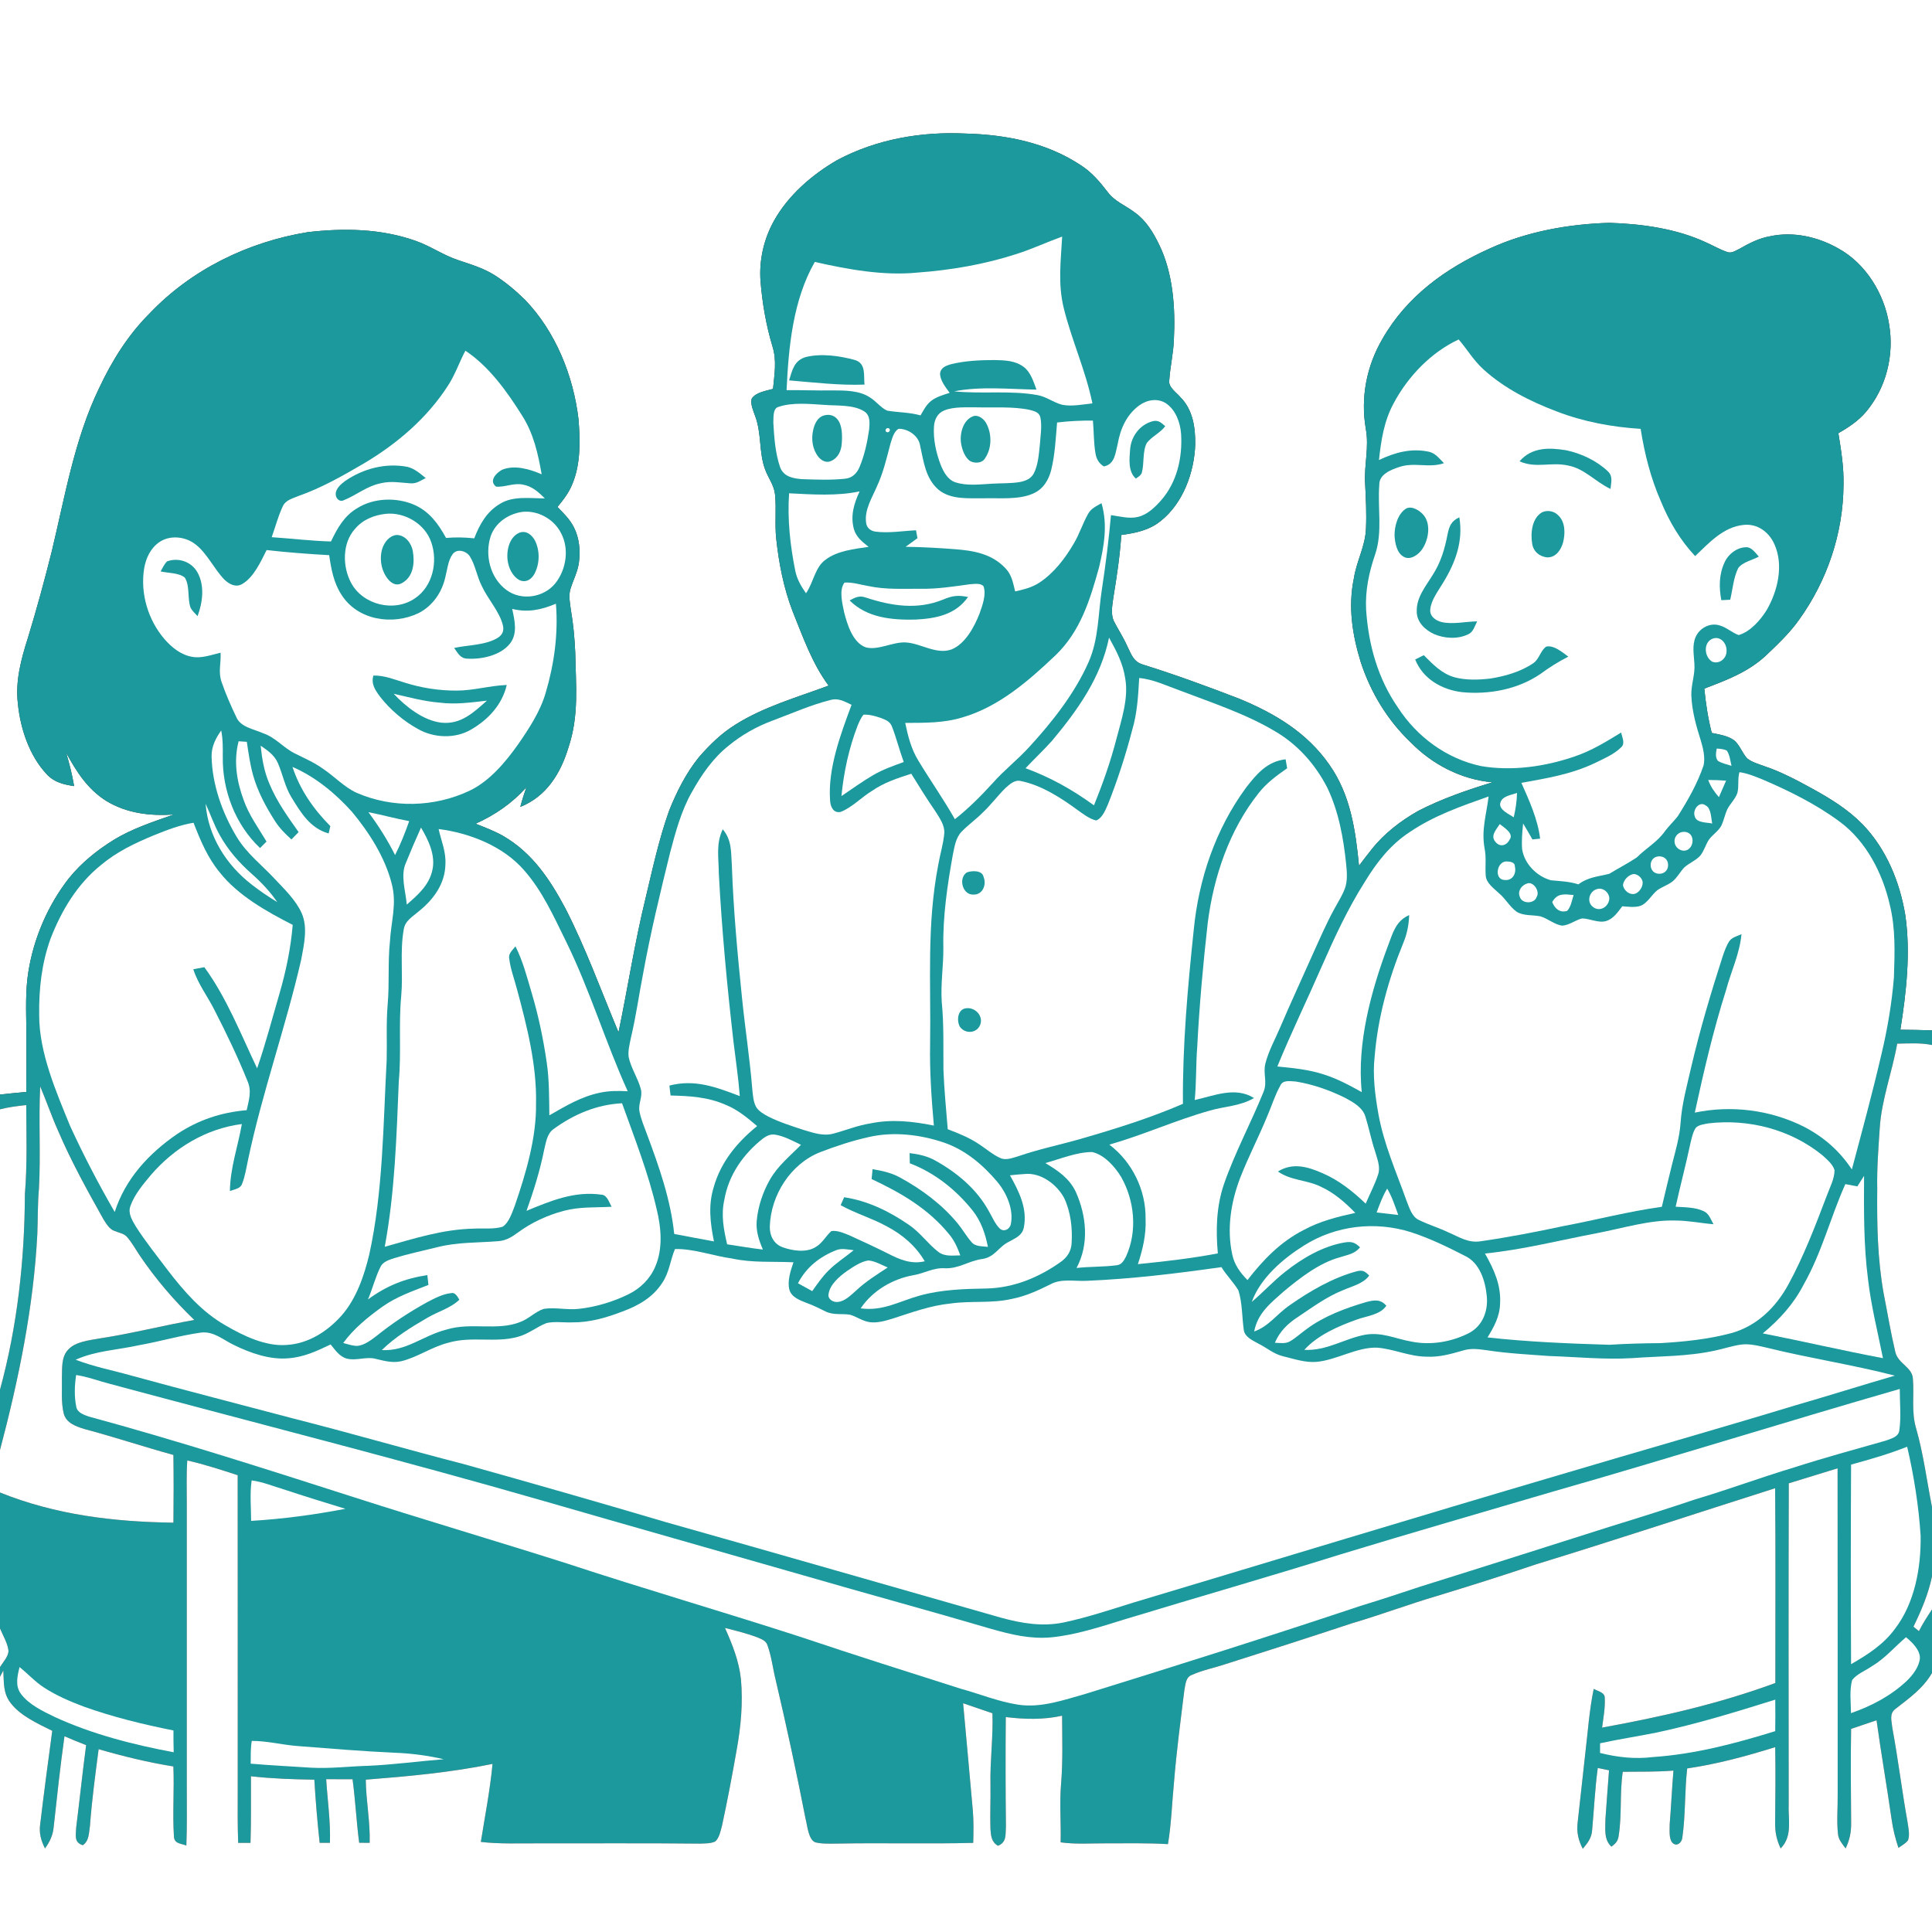 <svg width="384" height="384" xmlns="http://www.w3.org/2000/svg" xmlns:xlink="http://www.w3.org/1999/xlink" xml:space="preserve" overflow="hidden"><rect width="100%" height="100%" fill="#333333" stroke="none"/><g><path d="M0 0 384 0 384 204.795C381.904 204.735 379.811 204.671 377.711 204.671 378.893 197.242 379.777 189.416 378.698 181.909 377.595 175.256 374.914 168.716 370.177 163.819 367.32 160.905 363.855 158.76 360.307 156.806 357.199 155.1 354.008 153.39 350.647 152.276 349.53 151.856 348.206 151.504 347.269 150.746 346.286 149.711 345.746 147.945 344.576 147.079 343.372 146.231 341.647 145.973 340.223 145.673 339.48 142.766 339.041 139.845 338.745 136.864 343.155 135.18 347.344 133.631 350.888 130.388 353.246 128.156 355.695 125.842 357.574 123.184 363.184 115.391 366.353 105.994 366.412 96.375 366.495 92.895 365.948 89.528 365.393 86.108 367.451 84.911 369.379 83.655 370.927 81.806 374.914 77.047 376.515 70.556 375.473 64.459 374.527 58.403 370.83 52.354 365.374 49.38 361.316 47.066 356.438 45.964 351.821 46.958 349.579 47.351 347.64 48.364 345.69 49.477 344.944 49.822 344.115 50.434 343.268 50.081 341.85 49.597 340.522 48.818 339.154 48.21 333.263 45.446 326.325 44.486 319.875 44.291 311.827 44.524 303.48 46.005 296.126 49.38 287.34 53.321 279.611 58.883 274.759 67.38 271.609 72.776 270.405 79.016 271.459 85.192 272.16 88.965 271.099 92.381 271.331 96.139 271.481 99.086 271.631 102.064 271.5 105.011 271.388 108.555 269.644 111.405 269.089 114.971 267.919 120.607 268.781 126.143 270.45 131.572 272.423 137.625 275.745 143.115 280.357 147.518 284.693 151.954 290.423 154.928 296.636 155.49 291.559 157.039 286.631 158.734 281.895 161.167 278.434 163.121 275.126 165.649 272.651 168.784 271.781 169.856 270.945 170.97 270.112 172.076 269.426 165 268.425 157.973 264.236 152.014 259.763 145.583 253.372 141.788 246.263 138.859 239.951 136.425 233.61 134.1 227.152 132.086 225.251 131.524 224.846 130.005 224.04 128.408 223.298 126.731 222.293 125.205 221.452 123.581 220.714 122.16 221.07 120.424 221.265 118.905 221.951 114.731 222.589 110.561 222.866 106.335 225.728 105.926 228.375 105.424 230.685 103.56 235.144 100.042 237.371 93.885 237.562 88.346 237.604 84.979 237.094 81.401 234.589 78.926 233.831 78 232.2 76.976 232.399 75.641 232.568 72.915 233.224 70.241 233.318 67.5 233.64 61.282 233.171 54.285 230.385 48.619 229.204 46.174 227.783 43.826 225.533 42.221 223.669 40.811 221.595 40.076 220.185 38.201 218.644 36.206 217.084 34.328 214.954 32.932 208.151 28.38 200.066 26.76 191.993 26.55 183.15 26.115 174.289 27.634 166.425 31.804 161.404 34.706 156.645 38.82 153.806 43.939 151.796 47.565 150.855 51.739 151.159 55.879 151.515 60.274 152.265 64.635 153.54 68.861 154.429 71.745 153.911 74.377 153.649 77.295 152.321 77.677 150.154 77.974 149.396 79.275 149.119 80.344 149.741 81.668 150.09 82.68 151.395 86.111 150.814 89.91 152.059 93.266 152.7 95.047 153.829 96.353 154.042 98.239 154.346 101.179 153.96 104.152 154.286 107.104 154.804 111.971 155.768 116.884 157.522 121.462 159.615 126.619 161.351 131.737 164.693 136.275 158.494 138.577 151.792 140.479 146.239 143.985 143.452 145.691 141.03 148.05 138.9 150.518 136.361 153.656 134.494 157.38 132.997 161.115 130.976 166.774 129.697 172.725 128.303 178.564 126.139 187.372 124.789 196.309 122.936 205.174 119.509 197.021 116.419 188.404 112.354 180.51 109.29 174.772 105.814 169.538 100.058 166.181 98.325 165.184 96.397 164.46 94.534 163.721 98.46 161.929 101.711 159.697 104.618 156.491 104.171 157.774 103.755 159.06 103.417 160.376 108.615 158.299 111.416 153.735 112.98 148.579 115.11 142.237 114.458 136.271 114.337 129.746 114.21 126.889 113.955 124.031 113.467 121.215 113.28 119.899 112.973 118.354 113.385 117.06 113.936 115.241 114.817 113.689 115.072 111.746 115.365 109.425 115.155 107.003 114.101 104.884 113.306 103.253 112.042 102.049 110.801 100.763 111.979 99.319 113.092 97.909 113.779 96.15 115.429 92.213 115.324 87.51 114.982 83.325 113.97 74.704 110.415 65.854 104.317 59.557 102.487 57.761 100.478 56.078 98.314 54.694 96.037 53.273 93.641 52.571 91.129 51.724 88.118 50.741 85.631 48.934 82.635 47.876 75.724 45.428 68.351 45.304 61.136 46.148 49.282 48.086 38.01 53.576 29.704 62.329 25.436 66.6 22.275 71.674 19.718 77.111 14.794 87.274 12.9 98.752 10.275 109.646 8.839 115.365 7.294 121.065 5.572 126.701 4.192 131.036 3.004 135.36 3.566 139.961 4.065 144.859 5.846 150.217 9.27 153.862 10.748 155.486 12.637 155.925 14.73 156.244 14.355 154.005 13.796 151.819 13.159 149.644 15.244 153.431 17.404 156.851 21.154 159.21 25.26 161.678 29.835 162.202 34.541 161.895 30.529 163.305 26.212 164.708 22.579 166.954 19.264 168.994 16.14 171.536 13.688 174.57 9.51 179.929 6.716 186.428 5.64 193.133 5.025 196.905 5.197 200.936 5.242 204.75 5.269 208.841 5.265 212.932 5.224 217.024 3.48 217.178 1.74 217.372 0 217.549L0 0Z" fill="#FFFFFF"/><path d="M191.993 26.55C200.066 26.76 208.151 28.38 214.954 32.932 217.084 34.328 218.644 36.206 220.185 38.201 221.595 40.076 223.669 40.811 225.533 42.221 227.783 43.826 229.204 46.174 230.385 48.619 233.171 54.285 233.64 61.282 233.318 67.5 233.224 70.241 232.568 72.915 232.399 75.641 232.2 76.976 233.831 78 234.589 78.926 237.094 81.401 237.604 84.979 237.562 88.346 237.371 93.885 235.144 100.042 230.685 103.56 228.375 105.424 225.728 105.926 222.866 106.335 222.589 110.561 221.951 114.731 221.265 118.905 221.07 120.424 220.714 122.16 221.452 123.581 222.293 125.205 223.298 126.731 224.04 128.408 224.846 130.005 225.251 131.524 227.152 132.086 233.61 134.1 239.951 136.425 246.263 138.859 253.372 141.788 259.763 145.583 264.236 152.014 268.425 157.973 269.426 165 270.112 172.076 270.945 170.97 271.781 169.856 272.651 168.784 275.126 165.649 278.434 163.121 281.895 161.167 286.631 158.734 291.559 157.039 296.636 155.49 290.423 154.928 284.693 151.954 280.357 147.518 275.745 143.115 272.423 137.625 270.45 131.572 268.781 126.143 267.919 120.607 269.089 114.971 269.644 111.405 271.388 108.555 271.5 105.011 271.631 102.064 271.481 99.086 271.331 96.139 271.099 92.381 272.16 88.965 271.459 85.192 270.405 79.016 271.609 72.776 274.759 67.38 279.611 58.883 287.34 53.321 296.126 49.38 303.48 46.005 311.827 44.524 319.875 44.291 326.325 44.486 333.263 45.446 339.154 48.21 340.522 48.818 341.85 49.597 343.268 50.081 344.115 50.434 344.944 49.822 345.69 49.477 347.64 48.364 349.579 47.351 351.821 46.958 356.438 45.964 361.316 47.066 365.374 49.38 370.83 52.354 374.527 58.403 375.473 64.459 376.515 70.556 374.914 77.047 370.927 81.806 369.379 83.655 367.451 84.911 365.393 86.108 365.948 89.528 366.495 92.895 366.412 96.375 366.353 105.994 363.184 115.391 357.574 123.184 355.695 125.842 353.246 128.156 350.888 130.388 347.344 133.631 343.155 135.18 338.745 136.864 339.041 139.845 339.48 142.766 340.223 145.673 341.647 145.973 343.372 146.231 344.576 147.079 345.746 147.945 346.286 149.711 347.269 150.746 348.206 151.504 349.53 151.856 350.647 152.276 354.008 153.39 357.199 155.1 360.307 156.806 363.855 158.76 367.32 160.905 370.177 163.819 374.914 168.716 377.595 175.256 378.698 181.909 379.777 189.416 378.893 197.242 377.711 204.671 379.811 204.671 381.904 204.735 384 204.795L384 207.705C381.742 207.229 379.395 207.397 377.085 207.435 376.065 213.154 373.965 218.561 373.609 224.28 373.35 228.27 373.031 232.245 373.114 236.25 373.05 243.3 373.151 250.133 374.396 257.104 375.161 260.978 375.802 264.904 376.714 268.744 377.287 271.106 380.13 271.736 380.205 274.095 380.479 277.474 379.856 280.601 380.857 283.957 382.324 289.084 382.961 294.307 384 299.524L384 313.35C383.254 316.86 381.885 320.104 380.314 323.314 380.677 323.606 381.041 323.902 381.401 324.202 382.155 322.688 383.077 321.293 384 319.879L384 332.524C382.196 335.621 379.489 337.508 376.74 339.656 375.431 340.612 376.005 342.112 376.121 343.47 377.261 349.605 378.004 355.804 379.103 361.943 379.271 363.124 379.643 364.616 379.241 365.764 378.772 366.401 377.966 366.821 377.332 367.275 376.706 365.415 376.237 363.533 375.967 361.586 375.03 355.024 373.883 348.491 372.979 341.921 371.287 342.473 369.611 343.073 367.92 343.631 367.819 349.838 367.875 356.044 367.927 362.254 367.957 364.177 367.646 365.655 366.832 367.391 366.161 366.45 365.441 365.726 365.314 364.526 365.033 361.92 365.287 359.246 365.254 356.625 365.239 335.029 365.272 313.432 365.235 291.836 362.003 292.834 358.77 293.835 355.534 294.821 355.466 316.046 355.5 337.275 355.515 358.5 355.372 361.646 356.351 364.931 353.914 367.391 353.111 365.659 352.789 364.174 352.823 362.254 352.867 357.255 352.927 352.256 352.838 347.258 347.092 349.046 341.31 350.625 335.344 351.491 334.815 356.066 335.033 360.701 334.376 365.242 334.29 366.232 333.247 367.136 332.404 366.259 331.658 365.449 331.883 363.668 331.86 362.625 332.149 359.059 332.314 355.485 332.61 351.919 329.28 352.189 325.886 352.121 322.541 352.155 321.896 356.393 322.399 360.679 321.72 364.89 321.592 365.925 321.094 366.465 320.265 367.035 318.731 365.591 319.088 363.397 319.095 361.496 319.35 358.286 319.537 355.069 319.807 351.859 319.061 351.705 318.315 351.551 317.569 351.401 317.01 355.508 316.826 359.64 316.448 363.761 316.354 365.284 315.544 366.345 314.584 367.459 313.717 365.749 313.346 364.215 313.564 362.284 314.074 357.776 314.573 353.272 315.06 348.761 315.596 344.31 315.87 340.02 316.763 335.674 317.527 336.131 319.016 336.367 318.956 337.492 319.065 339.443 318.675 341.445 318.427 343.376 330.139 341.254 341.674 338.633 352.864 334.511 352.856 321.607 352.935 308.696 352.823 295.793 336.982 300.829 321.191 306.049 305.295 310.927 298.796 313.121 292.264 315.184 285.701 317.179 279.971 318.874 274.376 320.97 268.643 322.661 260.351 325.406 252.037 328.088 243.709 330.716 241.451 331.485 239.029 331.931 236.861 332.918 235.628 333.379 235.624 334.883 235.395 335.97 234.641 342.101 233.82 348.221 233.329 354.386 232.931 358.444 232.819 362.505 232.14 366.536 228.026 366.293 223.871 366.379 219.75 366.379 216.716 366.367 213.829 366.596 210.81 366.18 210.9 362.287 210.574 358.432 210.896 354.54 211.275 350.085 211.117 345.495 211.099 341.01 207.39 341.839 203.655 341.734 199.905 341.28 199.845 348.521 199.853 355.766 199.935 363.008 199.811 364.616 200.152 366.135 198.356 366.862 197.003 366.09 196.954 364.796 196.853 363.394 196.774 360.514 196.905 357.63 196.864 354.75 196.755 349.991 197.426 345.285 197.254 340.522 195.304 339.881 193.372 339.184 191.426 338.531 192.06 345.611 192.735 352.688 193.35 359.771 193.537 361.95 193.496 364.103 193.436 366.285 184.462 366.521 175.478 366.255 166.5 366.427 165.053 366.427 163.496 366.521 162.079 366.188 160.654 365.677 160.462 362.771 160.11 361.485 158.318 352.305 156.349 343.162 154.208 334.057 153.626 331.729 153.36 329.261 152.542 327.008 152.224 326.04 151.298 325.781 150.454 325.406 148.391 324.634 146.224 324.105 144.094 323.565 145.579 326.895 146.876 330.112 147.27 333.78 147.686 338.49 147.263 343.14 146.423 347.775 145.541 352.823 144.589 357.859 143.505 362.869 143.228 363.874 142.976 365.28 142.17 366 141.281 366.439 140.104 366.386 139.132 366.435 128.381 366.319 117.626 366.397 106.875 366.379 103.087 366.364 99.349 366.529 95.573 366.098 96.394 360.93 97.403 355.807 97.897 350.591 89.573 352.298 81.157 353.059 72.701 353.723 72.739 357.938 73.605 362.051 73.474 366.274 72.78 366.274 72.082 366.274 71.389 366.266 70.841 362.066 70.639 357.836 70.073 353.64 68.325 353.644 66.578 353.64 64.83 353.629 65.104 357.87 65.711 362.01 65.58 366.27 64.897 366.274 64.215 366.274 63.532 366.27 63.079 362.096 62.726 357.915 62.479 353.723 58.264 353.662 54.075 353.516 49.879 353.048 49.852 357.465 49.946 361.871 49.789 366.289 48.971 366.281 48.154 366.281 47.34 366.285 47.216 362.94 47.235 359.595 47.25 356.25 47.246 335.239 47.261 314.224 47.242 293.209 43.943 292.136 40.612 291.045 37.222 290.276 37.024 293.126 37.133 296.014 37.125 298.875 37.129 317.625 37.121 336.375 37.125 355.125 37.11 359.029 37.196 362.91 37.042 366.814 35.895 366.364 34.59 366.487 34.564 364.901 34.279 360.319 34.654 355.691 34.459 351.094 29.43 350.287 24.495 349.084 19.605 347.662 18.941 352.74 18.255 357.802 17.88 362.91 17.666 364.249 17.73 365.921 16.455 366.75 14.64 366.176 15.105 364.74 15.143 363.229 15.829 357.776 16.395 352.309 17.119 346.86 15.671 346.298 14.235 345.716 12.814 345.09 11.974 351.079 11.329 357.086 10.672 363.094 10.515 364.781 9.922 366.034 8.94 367.388 8.182 365.872 7.751 364.425 7.973 362.707 8.715 356.471 9.544 350.235 10.384 344.014 7.556 342.607 3.99 341.01 2.066 338.419 0.581 336.465 0.799 334.339 0.66 332.021 0.435 332.438 0.21 332.854 0 333.277L0 331.342C0.578 330.409 1.635 329.284 1.695 328.144 1.534 326.599 0.585 325.08 0 323.659L0 296.647C11.092 301.106 22.594 302.475 34.47 302.644 34.523 298.155 34.526 293.666 34.466 289.181 28.526 287.546 22.684 285.596 16.729 284.018 15.068 283.485 13.219 282.87 12.679 281.006 12.101 278.693 12.367 276.124 12.304 273.75 12.375 271.875 12.158 269.67 13.586 268.215 15.034 266.659 17.738 266.408 19.718 266.036 26.078 265.076 32.288 263.479 38.614 262.346 34.597 258.484 30.986 254.265 27.855 249.656 26.992 248.389 26.242 246.979 25.226 245.831 24.619 245.134 23.595 245.025 22.759 244.658 21.727 244.312 21.098 243.173 20.543 242.306 17.321 236.554 14.13 230.801 11.539 224.73 10.241 221.839 9.229 218.842 7.987 215.929 7.661 222.682 8.104 229.466 7.744 236.216 7.47 239.228 7.537 242.239 7.418 245.254 6.686 259.732 3.705 274.215 0 288.202L0 276.21C3.446 263.621 4.901 250.406 4.946 237.371 5.434 231.45 5.239 225.581 5.216 219.645 3.454 219.825 1.718 220.043 0 220.489L0 217.549C1.74 217.372 3.48 217.178 5.224 217.024 5.265 212.932 5.269 208.841 5.242 204.75 5.197 200.936 5.025 196.905 5.64 193.133 6.716 186.428 9.51 179.929 13.688 174.57 16.14 171.536 19.264 168.994 22.579 166.954 26.212 164.708 30.529 163.305 34.541 161.895 29.835 162.202 25.26 161.678 21.154 159.21 17.404 156.851 15.244 153.431 13.159 149.644 13.796 151.819 14.355 154.005 14.73 156.244 12.637 155.925 10.748 155.486 9.27 153.862 5.846 150.217 4.065 144.859 3.566 139.961 3.004 135.36 4.192 131.036 5.572 126.701 7.294 121.065 8.839 115.365 10.275 109.646 12.9 98.752 14.794 87.274 19.718 77.111 22.275 71.674 25.436 66.6 29.704 62.329 38.01 53.576 49.282 48.086 61.136 46.148 68.351 45.304 75.724 45.428 82.635 47.876 85.631 48.934 88.118 50.741 91.129 51.724 93.641 52.571 96.037 53.273 98.314 54.694 100.478 56.078 102.487 57.761 104.317 59.557 110.415 65.854 113.97 74.704 114.982 83.325 115.324 87.51 115.429 92.213 113.779 96.15 113.092 97.909 111.979 99.319 110.801 100.763 112.042 102.049 113.306 103.253 114.101 104.884 115.155 107.003 115.365 109.425 115.072 111.746 114.817 113.689 113.936 115.241 113.385 117.06 112.973 118.354 113.28 119.899 113.467 121.215 113.955 124.031 114.21 126.889 114.337 129.746 114.458 136.271 115.11 142.237 112.98 148.579 111.416 153.735 108.615 158.299 103.417 160.376 103.755 159.06 104.171 157.774 104.618 156.491 101.711 159.697 98.46 161.929 94.534 163.721 96.397 164.46 98.325 165.184 100.058 166.181 105.814 169.538 109.29 174.772 112.354 180.51 116.419 188.404 119.509 197.021 122.936 205.174 124.789 196.309 126.139 187.372 128.303 178.564 129.697 172.725 130.976 166.774 132.997 161.115 134.494 157.38 136.361 153.656 138.9 150.518 141.03 148.05 143.452 145.691 146.239 143.985 151.792 140.479 158.494 138.577 164.693 136.275 161.351 131.737 159.615 126.619 157.522 121.462 155.768 116.884 154.804 111.971 154.286 107.104 153.96 104.152 154.346 101.179 154.042 98.239 153.829 96.353 152.7 95.047 152.059 93.266 150.814 89.91 151.395 86.111 150.09 82.68 149.741 81.668 149.119 80.344 149.396 79.275 150.154 77.974 152.321 77.677 153.649 77.295 153.911 74.377 154.429 71.745 153.54 68.861 152.265 64.635 151.515 60.274 151.159 55.879 150.855 51.739 151.796 47.565 153.806 43.939 156.645 38.82 161.404 34.706 166.425 31.804 174.289 27.634 183.15 26.115 191.993 26.55Z" fill="#1B999D"/><path d="M211.114 47.021C210.848 51.866 210.247 56.381 211.418 61.196 213 67.627 215.79 73.657 217.125 80.179 215.22 80.377 213.056 80.828 211.162 80.46 209.426 80.044 208.024 78.851 206.216 78.529 200.737 77.546 195.289 78.349 189.638 77.782 194.94 76.74 200.625 77.355 206.006 77.438 205.432 75.885 204.844 73.95 203.464 72.922 201.758 71.651 199.669 71.603 197.629 71.561 194.76 71.569 191.794 71.7 189 72.397 187.995 72.686 186.956 73.084 186.844 74.276 186.878 75.649 187.969 77.014 188.756 78.079 187.507 78.48 186.098 78.87 185.055 79.695 184.118 80.434 183.551 81.544 182.966 82.564 180.78 81.938 178.549 81.994 176.336 81.619 175.084 81.067 174.158 79.778 172.987 79.043 170.827 77.565 167.888 77.606 165.375 77.595 162.36 77.651 159.353 77.513 156.337 77.546 156.739 68.951 157.59 59.674 161.947 52.061 168.51 53.546 175.586 54.847 182.329 54.18 188.974 53.696 195.641 52.553 201.99 50.501 205.106 49.515 208.046 48.127 211.114 47.021Z" fill="#FFFFFF"/><path d="M289.924 67.47C291.619 69.435 292.883 71.644 294.84 73.41 298.98 77.183 304.166 79.796 309.371 81.761 314.734 83.835 320.37 84.874 326.092 85.241 326.869 90.191 328.088 95.032 330.109 99.63 331.744 103.631 333.952 107.37 336.923 110.527 339.686 107.906 342.544 104.711 346.582 104.329 349.309 104.04 351.607 105.75 352.68 108.173 354.555 112.346 353.344 117.461 351.135 121.268 349.894 123.263 347.891 125.55 345.581 126.225 344.276 125.775 343.196 124.71 341.835 124.32 339.911 123.683 337.796 124.815 337.013 126.63 336.293 128.314 336.682 130.121 336.772 131.88 336.952 134.104 336.082 136.054 336.169 138.289 336.293 141.322 337.14 144.345 338.059 147.221 338.509 148.732 338.948 150.54 338.606 152.107 337.384 155.734 335.513 158.989 333.487 162.21 332.7 163.23 331.747 164.111 330.967 165.139 329.471 167.325 327.206 168.54 325.32 170.426 323.569 171.592 321.656 172.575 319.853 173.674 317.64 174.229 315.619 174.33 313.721 175.774 311.929 175.2 310.133 175.132 308.284 174.967 305.464 174.206 302.996 171.724 302.535 168.791 302.404 167.096 302.561 165.364 302.73 163.673 303.375 164.715 303.982 165.776 304.579 166.845 305.089 166.792 305.599 166.74 306.109 166.688 305.662 162.881 303.938 159.094 302.385 155.595 307.478 154.68 312.281 153.9 317.014 151.654 318.769 150.791 320.805 149.936 322.204 148.545 323.092 147.78 322.395 146.535 322.215 145.601 319.26 147.401 316.376 149.194 313.076 150.315 307.193 152.362 300.54 153.322 294.371 152.265 287.543 150.818 281.633 146.464 277.856 140.64 273.844 134.85 271.976 128.1 271.522 121.129 271.339 117.368 272.096 113.737 273.319 110.201 274.841 105.675 273.776 100.984 274.147 96.345 274.103 94.264 276.469 93.368 278.1 92.824 281.122 91.793 284.006 93.097 286.995 92.062 286.14 91.196 285.353 90.142 284.119 89.812 280.564 89.01 277.283 89.914 274.08 91.433 274.511 87.465 275.081 83.692 277.013 80.134 279.848 74.82 284.43 70.028 289.924 67.47Z" fill="#FFFFFF"/><path d="M92.498 69.705C97.185 72.799 100.834 77.895 103.777 82.609 106.065 86.194 106.931 90.139 107.659 94.267 105.285 93.251 102.24 92.325 99.746 93.39 98.61 94.035 97.11 95.58 98.599 96.72 100.324 96.877 102.094 95.94 103.92 96.315 105.772 96.653 107.006 97.785 108.292 99.06 105.39 99.06 101.951 98.524 99.386 100.136 96.731 101.708 95.336 104.201 94.26 106.999 92.366 106.792 90.555 106.755 88.654 106.92 87.12 104.111 85.324 101.629 82.294 100.316 78.765 98.809 74.295 98.944 71.006 101.003 68.377 102.555 67.073 104.966 65.782 107.621 61.837 107.513 57.934 107.036 54.004 106.77 54.716 104.764 55.264 102.66 56.16 100.729 56.715 99.405 58.061 99.116 59.269 98.599 63.821 97.016 68.108 94.582 72.263 92.145 78.859 88.249 84.866 83.13 89.036 76.654 90.472 74.46 91.282 72 92.498 69.705Z" fill="#FFFFFF"/><path d="M169.995 71.576C172.181 72.308 171.619 74.621 171.833 76.44 166.853 76.627 161.798 76.016 156.836 75.604 157.478 73.552 157.837 71.625 160.189 70.957 163.294 70.2 166.95 70.729 169.995 71.576Z" fill="#1B999D"/><path d="M231.806 80.201C233.689 81.514 234.6 84.022 234.75 86.239 235.046 90.971 233.936 95.861 230.741 99.487 229.511 100.875 227.992 102.337 226.125 102.75 224.464 103.159 222.491 102.619 220.815 102.386 220.376 107.299 219.772 112.136 219.026 117.011 218.239 122.033 218.415 126.956 216.356 131.618 213.619 137.801 209.19 143.43 204.641 148.391 202.32 150.964 199.568 153.068 197.287 155.67 194.951 158.228 192.51 160.676 189.788 162.825 187.541 158.846 184.894 155.111 182.542 151.204 181.11 148.882 180.469 146.329 179.917 143.685 183.818 143.655 187.545 143.741 191.321 142.579 198.521 140.486 204.424 135.334 209.768 130.268 214.763 125.475 216.664 119.201 218.456 112.725 219.45 108.484 220.193 104.276 218.929 100.009 217.867 100.631 216.855 101.044 216.244 102.18 215.179 104.07 214.541 106.159 213.424 108.03 211.717 110.974 209.438 113.947 206.557 115.819 205.072 116.794 203.475 117.154 201.772 117.548 201.338 115.83 201.112 114.259 199.83 112.935 197.13 110.066 193.515 109.436 189.754 109.155 186.499 108.9 183.263 108.728 180 108.679 180.784 108.109 181.575 107.542 182.355 106.965 182.257 106.444 182.16 105.923 182.062 105.401 179.426 105.525 176.625 106.009 174.007 105.664 173.014 105.529 172.245 104.899 172.14 103.864 171.803 101.303 173.325 98.951 174.292 96.686 175.568 93.941 176.228 91.058 176.996 88.147 177.311 87.191 177.649 85.733 178.612 85.23 180.473 85.192 182.572 86.603 182.869 88.526 183.604 91.714 183.896 95.032 186.536 97.335 189.011 99.345 192.397 99.004 195.375 99.041 198.536 98.944 202.432 99.401 205.357 98.089 207.33 97.226 208.41 95.453 208.931 93.435 209.689 90.364 209.835 87.116 210.105 83.974 212.475 83.689 214.838 83.576 217.226 83.595 217.425 85.778 217.365 88.016 217.744 90.169 217.939 91.275 218.438 92.115 219.401 92.707 221.617 92.28 221.693 89.993 222.154 88.215 222.694 85.192 223.912 82.429 226.444 80.569 228.026 79.44 230.115 79.073 231.806 80.201Z" fill="#FFFFFF"/><path d="M163.886 80.475C166.335 80.677 169.616 80.389 171.757 81.757 173.014 82.541 172.856 84.067 172.751 85.35 172.388 87.889 171.825 90.491 170.827 92.861 170.291 94.106 169.388 94.999 167.993 95.149 165.146 95.449 162.217 95.332 159.36 95.235 157.571 95.085 155.76 94.744 155.051 92.865 154.091 90.067 153.87 86.933 153.705 83.993 153.769 83.089 153.562 81.225 154.676 80.888 157.474 79.916 160.973 80.299 163.886 80.475Z" fill="#FFFFFF"/><path d="M194.25 80.963C197.662 81.049 201.356 80.76 204.694 81.472 205.612 81.724 206.569 81.934 206.794 83.006 207.139 84.769 206.786 86.726 206.67 88.507 206.471 90.341 206.329 92.468 205.463 94.118 204.893 95.168 203.857 95.576 202.744 95.801 200.951 96.112 199.069 96.022 197.25 96.135 194.82 96.255 192.195 96.638 189.84 95.843 188.333 95.31 187.534 93.78 186.967 92.389 186.049 89.985 185.464 87.319 185.636 84.739 185.73 83.37 186.345 82.121 187.669 81.581 189.645 80.782 192.15 80.989 194.25 80.963Z" fill="#FFFFFF"/><path d="M163.635 82.616C164.64 82.279 165.746 82.463 166.429 83.321 167.452 84.547 167.415 86.644 167.306 88.147 167.201 89.647 166.579 91.039 165.128 91.65 164.19 92.062 163.29 91.541 162.679 90.832 161.494 89.347 161.205 87.345 161.614 85.519 161.865 84.356 162.413 83.036 163.635 82.616Z" fill="#1B999D"/><path d="M193.62 82.665C194.565 82.493 195.585 83.314 196.009 84.105 197.179 86.231 197.164 89.115 195.754 91.132 195.165 92.13 193.553 92.153 192.69 91.556 191.749 90.799 191.261 89.43 191.048 88.279 190.658 86.276 191.419 83.299 193.62 82.665Z" fill="#1B999D"/><path d="M229.211 83.696C230.25 83.46 230.891 84.079 231.6 84.72 230.584 86.055 228.952 86.741 227.94 88.035 227.04 89.726 227.46 92.119 226.943 93.956 226.781 94.478 226.189 94.83 225.765 95.119 224.164 93.75 224.479 91.121 224.625 89.239 224.846 86.644 226.65 84.311 229.211 83.696Z" fill="#1B999D"/><path d="M176.299 85.106C176.88 84.96 177.094 85.631 176.576 85.894 175.995 86.04 175.781 85.369 176.299 85.106Z" fill="#FFFFFF"/><path d="M311.34 89.501C314.314 90.146 317.381 91.579 319.59 93.694 320.651 94.721 320.19 95.888 320.107 97.185 316.969 95.681 314.936 93.146 311.704 92.535 308.284 91.751 305.34 93.161 302.018 91.691 304.481 88.849 307.916 88.939 311.34 89.501Z" fill="#1B999D"/><path d="M80.929 92.779C82.38 93.109 83.483 94.11 84.611 95.014 83.588 95.539 82.774 96.161 81.566 96.064 79.586 95.94 77.76 95.569 75.78 96.03 72.892 96.593 70.894 98.404 68.31 99.431 67.478 99.84 66.731 99.052 66.728 98.243 66.694 97.132 67.781 96.203 68.599 95.603 72.184 93.135 76.609 91.976 80.929 92.779Z" fill="#1B999D"/><path d="M170.857 97.665C169.736 100.08 168.997 102.491 169.717 105.161 170.197 106.804 171.386 107.674 172.646 108.697 169.868 109.091 166.395 109.478 164.107 111.232 161.985 112.721 161.723 115.699 160.2 117.919 159.225 116.531 158.393 115.103 158.059 113.415 157.046 108.353 156.484 103.215 156.84 98.047 161.434 98.276 166.339 98.629 170.857 97.665Z" fill="#FFFFFF"/><path d="M279.551 101.04C280.744 100.504 282.304 101.554 283.027 102.473 284.434 104.299 283.912 107.28 282.716 109.087 282.008 110.201 280.324 111.446 278.989 110.659 277.62 109.913 277.249 107.884 277.181 106.466 277.133 104.614 277.834 102.022 279.551 101.04Z" fill="#1B999D"/><path d="M103.643 101.764C106.777 101.317 110.13 103.151 111.521 105.986 113.194 109.103 112.53 113.272 110.348 115.973 108.019 118.796 103.594 119.464 100.635 117.247 97.399 114.848 96.308 110.276 97.541 106.534 98.475 103.905 100.954 102.206 103.643 101.764Z" fill="#FFFFFF"/><path d="M306.544 101.798C307.612 101.34 308.895 101.58 309.705 102.42 311.138 103.747 311.119 106.035 310.68 107.79 310.279 109.26 309.27 110.798 307.575 110.786 305.996 110.666 304.729 109.598 304.522 107.996 304.185 105.926 304.492 102.926 306.544 101.798Z" fill="#1B999D"/><path d="M76.646 102.131C80.43 101.726 84.484 104.122 85.714 107.775 87.067 111.63 86.014 116.52 82.515 118.894 78.409 121.766 72.157 120.27 69.787 115.856 68.044 112.616 67.995 107.914 70.59 105.086 72.127 103.268 74.325 102.397 76.646 102.131Z" fill="#FFFFFF"/><path d="M290.051 102.817C290.865 107.558 289.268 111.859 286.819 115.834 285.885 117.42 284.43 119.272 284.276 121.14 284.134 122.501 285.386 123.379 286.568 123.649 288.776 124.144 291.304 123.533 293.591 123.503 293.138 124.395 292.819 125.636 291.829 126.064 289.747 127.084 287.081 126.93 284.989 126.007 283.207 125.175 281.561 123.615 281.591 121.507 281.52 118.661 283.418 116.494 284.805 114.199 286.38 111.754 287.179 109.027 287.715 106.196 288.064 104.531 288.45 103.571 290.051 102.817Z" fill="#1B999D"/><path d="M103.268 105.866C104.621 105.394 105.694 106.294 106.316 107.415 107.351 109.466 107.291 112.072 106.204 114.094 105.664 115.058 104.737 115.751 103.586 115.436 102.195 114.956 101.303 113.359 101.006 111.994 100.511 109.928 101.059 106.755 103.268 105.866Z" fill="#1B999D"/><path d="M78.821 106.331C80.546 106.324 81.784 107.978 82.054 109.553 82.448 111.878 82.181 114.664 79.875 115.901 78.956 116.43 78.067 116.1 77.37 115.395 75.81 113.741 75.319 111.139 75.998 108.99 76.429 107.73 77.404 106.466 78.821 106.331Z" fill="#1B999D"/><path d="M38.828 108.176C41.156 109.942 42.615 113.186 44.584 115.185 45.559 116.122 46.871 116.839 48.172 116.059 50.46 114.709 51.833 111.619 52.991 109.327 57.12 109.8 61.275 110.107 65.426 110.344 65.828 113.089 66.304 115.777 67.834 118.155 71.055 123.3 78.019 124.365 83.235 121.845 85.961 120.431 87.814 117.784 88.489 114.814 88.886 113.34 89.032 111.431 89.94 110.179 90.795 108.949 92.662 109.481 93.382 110.576 94.5 112.361 94.789 114.604 95.771 116.49 96.964 119.1 99.285 121.522 99.956 124.29 100.204 125.34 99.892 126.131 99 126.728 96.604 128.261 93.011 128.179 90.266 128.786 91.046 129.836 91.463 130.905 92.966 130.916 95.782 131.07 99.476 130.264 101.329 127.954 102.941 125.951 102.292 123.304 101.801 121.024 104.94 121.792 107.587 121.211 110.494 119.993 110.974 125.978 110.16 131.959 108.458 137.7 107.404 141.371 105.131 144.848 102.96 147.967 100.485 151.47 97.312 155.243 93.382 157.136 86.355 160.478 77.963 160.688 70.823 157.549 68.453 156.454 66.461 154.331 64.271 152.85 62.524 151.583 60.589 150.743 58.669 149.786 56.299 148.635 54.836 146.599 52.279 145.732 50.438 144.9 47.771 144.544 46.939 142.466 45.874 140.257 44.85 137.895 44.051 135.577 43.335 133.541 43.95 131.902 43.845 129.731 42.071 130.144 40.05 130.897 38.227 130.553 35.996 130.196 34.155 128.7 32.704 127.042 29.434 123.251 27.855 117.964 28.646 113.006 29.003 110.944 29.887 108.997 31.642 107.768 33.773 106.29 36.829 106.62 38.828 108.176Z" fill="#FFFFFF"/><path d="M347.246 108.769C348.21 108.848 348.982 109.973 349.582 110.632 348.326 111.315 346.342 111.724 345.48 112.92 344.543 114.821 344.381 117.146 343.894 119.201 343.305 119.231 342.716 119.261 342.124 119.291 341.647 116.719 341.651 114.169 342.78 111.754 343.556 110.074 345.349 108.701 347.246 108.769Z" fill="#1B999D"/><path d="M33.206 111.577C35.456 110.749 38.059 111.641 39.24 113.756 40.725 116.408 40.279 119.734 39.266 122.471 38.797 121.958 38.239 121.447 37.898 120.836 37.2 119.036 37.796 116.43 36.72 114.795 35.55 113.816 33.364 113.917 31.92 113.576 32.303 112.905 32.655 112.121 33.206 111.577Z" fill="#1B999D"/><path d="M172.59 116.482C176.111 117.225 179.426 117 183 117.022 186.285 117.083 189.484 116.576 192.724 116.13 193.511 116.089 194.91 115.819 195.476 116.52 196.091 118.14 195.247 120.368 194.7 121.931 193.661 124.575 191.884 127.965 189.109 129.086 186.06 130.166 182.978 127.826 179.974 127.688 177.42 127.564 174.536 129.319 172.08 128.666 169.485 127.736 168.413 124.132 167.786 121.729 167.445 120.034 166.702 117.281 167.846 115.796 169.406 115.68 171.06 116.22 172.59 116.482Z" fill="#FFFFFF"/><path d="M172.159 118.789C177.236 120.454 182.359 121.249 187.466 119.164 189.307 118.384 190.436 118.256 192.409 118.658 189.896 122.209 186.026 122.929 181.943 123.15 177.236 123.24 172.388 122.824 168.862 119.34 170.04 118.714 170.835 118.301 172.159 118.789Z" fill="#1B999D"/><path d="M220.429 126.735C221.888 129.368 223.226 131.88 223.658 134.91 224.336 138.836 222.885 143.085 221.895 146.872 220.736 151.38 219.184 155.756 217.436 160.069 213.15 156.96 208.811 154.519 203.835 152.689 205.564 150.844 207.412 149.115 209.1 147.232 214.211 141.109 218.794 134.704 220.429 126.735Z" fill="#FFFFFF"/><path d="M340.631 126.862C342.139 126.525 343.223 127.98 343.166 129.379 343.207 130.856 341.711 132.112 340.283 131.497 338.636 130.478 338.509 127.444 340.631 126.862Z" fill="#FFFFFF"/><path d="M311.719 130.515C309.709 131.531 307.946 132.649 306.135 133.98 301.673 137.018 295.943 138.09 290.625 137.576 286.609 137.111 282.832 134.962 281.28 131.077 281.85 130.792 282.42 130.511 282.99 130.226 284.805 132.041 286.556 133.905 289.117 134.621 291.379 135.221 293.869 135.139 296.175 134.872 299.13 134.411 302.258 133.522 304.744 131.82 305.955 131.025 306.191 129.251 307.339 128.513 308.842 128.179 310.59 129.682 311.719 130.515Z" fill="#1B999D"/><path d="M74.213 134.269C76.418 134.235 78.263 135.019 80.329 135.645 83.685 136.721 87.225 137.28 90.754 137.261 94.132 137.265 97.331 136.271 100.721 136.144 99.806 140.07 97.039 143.029 93.63 145.009 90.472 146.861 86.257 146.7 83.108 144.911 80.28 143.374 77.561 141.068 75.581 138.525 74.61 137.209 73.718 135.994 74.213 134.269Z" fill="#1B999D"/><path d="M226.425 134.764C229.136 134.985 231.866 136.301 234.42 137.209 240.84 139.669 247.661 141.881 253.571 145.436 258 148.061 261.457 151.98 263.801 156.544 266.051 161.197 267.034 166.601 267.555 171.709 267.709 173.284 267.874 175.087 267.307 176.595 266.801 177.956 265.973 179.239 265.286 180.518 263.64 183.484 262.327 186.57 260.925 189.649 258.772 194.509 256.526 199.324 254.441 204.214 253.447 206.565 252.128 208.905 251.505 211.384 251.006 213.367 251.94 215.04 251.149 216.986 248.662 223.147 245.445 229.084 243.266 235.369 241.751 239.842 241.639 244.455 242.055 249.12 236.798 250.121 231.491 250.721 226.166 251.258 227.13 248.314 227.835 245.374 227.693 242.246 227.771 236.535 225.041 230.951 220.492 227.505 227.22 225.592 233.584 222.679 240.304 220.785 243.412 219.851 246.36 219.919 249.244 218.246 245.527 215.906 241.331 217.785 237.461 218.64 237.806 215.111 237.682 211.575 237.96 208.05 238.384 199.811 239.126 191.584 240.053 183.386 241.234 174.161 244.361 164.921 250.204 157.583 251.783 155.587 253.766 154.144 255.832 152.7 255.731 152.107 255.63 151.511 255.525 150.919 251.865 151.331 249.787 153.814 247.673 156.54 241.605 164.79 238.249 174.69 237.263 184.837 236.059 196.301 235.016 207.862 235.117 219.397 228.48 222.259 221.674 224.374 214.744 226.376 210.619 227.561 206.445 228.405 202.384 229.815 201.277 230.134 199.928 230.696 198.814 230.164 197.362 229.53 196.065 228.386 194.741 227.516 192.758 226.159 190.605 225.293 188.37 224.445 188.051 220.511 187.665 216.57 187.515 212.629 187.474 208.114 187.62 203.629 187.178 199.129 186.934 195.469 187.549 191.906 187.496 188.25 187.38 182.167 188.295 175.913 189.375 169.931 189.712 168.337 189.952 166.496 191.141 165.285 192.435 163.946 193.973 162.866 195.289 161.539 196.916 160.024 198.232 158.231 199.8 156.667 200.644 155.921 201.652 154.931 202.886 155.235 206.918 156.038 210.806 158.527 214.084 160.931 215.22 161.73 216.506 162.765 217.875 163.076 219.105 162.604 219.735 160.943 220.234 159.825 222.124 155.036 223.729 150.116 225.022 145.129 226.046 141.72 226.219 138.285 226.425 134.764Z" fill="#FFFFFF"/><path d="M78.244 137.891C81.266 138.577 84.229 139.395 87.334 139.65 90.544 140.062 93.6 139.62 96.784 139.26 94.118 141.615 91.609 144.034 87.743 143.64 84.12 143.212 80.674 140.471 78.244 137.891Z" fill="#FFFFFF"/><path d="M169.256 140.089C167.081 145.943 164.535 152.704 164.981 159.03 165.022 160.245 165.607 161.7 167.081 161.374 169.361 160.493 171.217 158.46 173.321 157.193 175.71 155.524 178.384 154.676 181.121 153.784 182.681 156.326 184.264 158.85 185.951 161.31 186.75 162.574 187.822 164.081 187.68 165.649 187.504 167.73 186.851 169.774 186.495 171.833 184.166 183.911 185.044 195.188 184.868 207.375 184.755 212.846 185.134 218.272 185.614 223.721 181.417 222.87 177.259 222.405 173.018 223.283 170.475 223.673 168.146 224.644 165.682 225.304 163.665 225.862 161.719 225.184 159.784 224.606 157.41 223.819 154.954 223.057 152.715 221.929 151.822 221.456 150.739 220.845 150.24 219.934 149.7 218.891 149.636 217.53 149.513 216.383 149.021 210.341 148.091 204.371 147.48 198.341 146.587 189.626 145.774 180.874 145.466 172.118 145.275 169.429 145.515 167.018 143.651 164.827 142.253 167.771 142.86 170.505 142.871 173.629 143.464 184.796 144.51 195.926 145.785 207.037 146.22 210.649 146.76 214.23 147.041 217.86 142.388 216.086 138.105 214.447 133.05 215.768 133.125 216.424 133.2 217.084 133.279 217.74 137.055 217.83 140.651 218.025 144.165 219.562 146.61 220.534 148.507 222.143 150.487 223.815 146.486 227.062 143.261 230.955 141.844 235.999 140.737 239.606 141.173 243.112 141.904 246.742 139.271 246.244 136.635 245.771 134.006 245.258 133.279 238.32 130.995 231.911 128.584 225.42 128.048 223.957 127.406 222.469 127.106 220.939 126.795 219.39 127.781 218.025 127.372 216.469 126.81 214.32 125.411 212.291 124.954 210.112 124.777 208.807 125.183 207.371 125.438 206.096 126.431 201.915 127.001 197.685 127.83 193.474 129.285 185.452 131.22 177.458 133.17 169.541 134.239 165.473 135.424 161.074 137.527 157.414 139.421 154.005 141.743 150.634 144.829 148.204 147.491 146.01 150.458 144.364 153.69 143.171 157.44 141.776 161.171 140.104 165.056 139.132 166.684 138.682 167.842 139.429 169.256 140.089Z" fill="#FFFFFF"/><path d="M171.611 142.054C172.717 141.971 173.884 142.312 174.926 142.646 175.905 143.029 176.872 143.318 177.274 144.39 178.181 146.696 178.766 149.126 179.629 151.455 177.536 152.224 175.493 152.929 173.554 154.057 171.379 155.325 169.331 156.825 167.243 158.228 167.708 153.435 168.728 148.729 170.456 144.232 170.768 143.486 171.105 142.691 171.611 142.054Z" fill="#FFFFFF"/><path d="M43.965 145.185C44.314 146.906 44.288 148.631 44.28 150.375 44.171 157.091 46.774 163.909 51.686 168.555 52.117 168.128 52.545 167.696 52.972 167.265 51.307 164.471 49.474 162.011 48.409 158.962 47.029 155.201 46.406 151.275 47.426 147.334 47.97 147.371 48.514 147.405 49.057 147.443 49.388 149.647 49.703 151.931 50.303 154.084 51.236 157.365 52.837 160.35 54.671 163.211 55.56 164.599 56.708 165.75 57.926 166.845 58.403 166.361 58.875 165.874 59.351 165.386 57.15 162.266 54.998 159.296 53.528 155.734 52.492 153.33 52.069 150.803 51.81 148.215 53.224 149.179 54.525 150.064 55.241 151.688 56.216 153.949 56.617 156.322 57.919 158.464 59.79 161.516 61.646 164.632 65.321 165.652 65.434 165.169 65.546 164.685 65.659 164.197 62.321 160.837 59.614 156.964 58.136 152.43 62.685 154.399 66.698 157.71 69.983 161.385 73.406 165.51 76.526 170.404 77.858 175.643 78.915 179.685 77.734 183.094 77.505 187.114 77.062 191.295 77.422 195.465 77.051 199.646 76.736 203.362 76.95 207.034 76.853 210.754 76.17 223.361 76.129 236.951 73.403 249.296 72.397 253.522 70.83 258.116 67.924 261.431 65.115 264.607 61.301 267.071 56.97 267.319 52.8 267.652 48.352 265.492 44.828 263.438 40.102 260.745 36.596 256.691 33.319 252.435 31.166 249.581 28.909 246.765 26.981 243.754 26.276 242.535 25.376 241.147 25.927 239.693 26.719 237.431 28.44 235.402 29.959 233.576 34.624 228.161 40.916 224.332 48.071 223.41 47.265 227.996 45.765 232.039 45.694 236.726 46.5 236.411 47.771 236.276 48.097 235.339 48.731 233.786 48.96 232.039 49.328 230.408 52.14 217.054 56.816 204.06 59.865 190.732 60.413 187.792 61.222 184.361 59.966 181.511 58.822 178.916 56.453 176.651 54.525 174.604 51.93 171.821 49.05 169.665 47.044 166.342 44.182 161.584 42.169 155.947 42.056 150.364 42.019 148.395 42.859 146.749 43.965 145.185Z" fill="#FFFFFF"/><path d="M341.216 148.781C341.869 148.822 342.604 148.89 343.2 149.171 343.807 150 343.909 151.249 344.152 152.216 343.264 151.928 342.247 151.725 341.449 151.226 340.883 150.555 341.066 149.561 341.216 148.781Z" fill="#FFFFFF"/><path d="M345.728 153.476C347.254 153.686 348.795 154.309 350.216 154.886 355.609 157.181 361.031 159.87 365.741 163.38 370.943 167.257 374.168 173.55 375.596 179.771 376.785 184.556 376.59 189.326 376.432 194.254 376.009 199.436 375.139 204.6 373.924 209.651 372.15 217.294 370.091 224.854 368.074 232.432 365.591 228.705 362.452 225.956 358.478 223.909 351.825 220.594 344.134 219.626 336.855 221.141 338.633 212.955 340.522 204.814 343.057 196.826 344.115 192.904 345.758 189.6 346.136 185.674 345.39 186.026 344.306 186.292 343.781 186.975 343.125 187.909 342.742 189.083 342.375 190.151 340.046 197.37 337.886 204.638 336.158 212.021 335.31 215.749 334.268 219.45 334.024 223.204 333.818 226.076 333.034 228.671 332.332 231.443 331.62 234.24 330.986 237.056 330.304 239.861 323.693 240.776 317.359 242.445 310.8 243.679 305.344 244.849 299.842 245.91 294.323 246.709 291.844 247.106 290.104 245.902 287.932 244.969 286.013 244.046 283.961 243.435 282.056 242.497 280.601 241.871 280.114 240.008 279.559 238.658 277.485 232.83 275.089 227.554 273.964 221.4 273.307 217.695 272.794 213.716 273.225 209.963 273.855 202.219 275.981 194.569 278.925 187.399 279.671 185.61 280.013 183.818 280.088 181.879 277.436 183.056 276.874 185.34 275.929 187.819 272.543 196.856 269.644 207.367 270.664 217.072 268.207 215.696 265.796 214.406 263.1 213.548 260.089 212.572 257.014 212.276 253.883 211.973 256.62 205.275 259.785 198.791 262.676 192.158 265.234 186.337 267.859 180.652 271.271 175.271 273.634 171.401 276.315 167.932 280.147 165.409 285.064 162.079 290.329 160.275 295.875 158.303 295.429 161.914 294.412 164.94 295.065 168.581 295.448 170.393 295.159 172.174 295.298 173.996 295.361 175.519 296.955 176.595 297.96 177.566 299.258 178.643 300.071 180.229 301.425 181.2 302.768 182.085 304.684 181.804 306.191 182.138 307.631 182.557 309.026 183.818 310.522 183.975 311.85 183.911 313.151 182.869 314.426 182.546 315.851 182.527 317.711 183.51 319.181 183.075 320.666 182.651 321.555 181.29 322.436 180.131 323.58 180.214 324.9 180.401 326.003 180.06 327.424 179.561 328.275 177.829 329.423 176.921 330.345 176.28 331.508 175.901 332.404 175.211 333.334 174.476 333.971 173.235 334.777 172.399 335.734 171.533 337.129 171 337.976 170.025 338.674 169.121 339.015 167.921 339.619 166.95 340.305 165.96 341.527 165.214 342.109 164.145 342.626 163.099 342.829 161.891 343.327 160.834 343.879 159.75 344.936 158.764 345.315 157.609 345.668 156.304 345.33 154.77 345.728 153.476Z" fill="#FFFFFF"/><path d="M343.073 155.16C342.6 156.255 342.131 157.35 341.647 158.438 340.732 157.399 339.994 156.337 339.521 155.025 340.706 155.018 341.891 155.081 343.073 155.16Z" fill="#FFFFFF"/><path d="M301.515 157.601C301.492 159.247 301.234 160.841 300.87 162.443 300.022 161.85 298.069 161.051 298.162 159.788 298.369 158.216 300.326 158.048 301.515 157.601Z" fill="#FFFFFF"/><path d="M40.864 159.75C41.839 161.846 42.532 163.943 43.665 165.967 45.322 168.967 47.557 171.506 50.119 173.76 51.998 175.425 53.685 177.232 55.114 179.303 53.333 178.23 51.611 177.06 49.976 175.774 44.944 171.874 41.366 166.189 40.864 159.75Z" fill="#FFFFFF"/><path d="M339.022 160.087C340.14 160.658 340.073 162.626 340.32 163.68 339.296 163.44 337.133 163.598 336.848 162.247 336.349 161.014 337.732 159.105 339.022 160.087Z" fill="#FFFFFF"/><path d="M73.222 161.423C75.938 161.959 78.608 162.701 81.33 163.208 80.516 165.506 79.631 167.775 78.525 169.95 76.984 166.89 75.263 164.171 73.222 161.423Z" fill="#FFFFFF"/><path d="M38.468 163.53C39.844 167.062 41.25 170.471 43.699 173.423 47.303 177.994 53.062 181.219 58.178 183.825 57.791 188.524 56.831 193.106 55.508 197.625 54.071 202.534 52.778 207.51 51.105 212.344 47.895 205.609 45.041 198.277 40.612 192.236 39.881 192.375 39.15 192.51 38.419 192.649 39.379 195.63 41.242 197.981 42.626 200.749 44.996 205.361 47.246 210.056 49.189 214.86 50.074 216.881 49.47 218.629 49.031 220.658 43.984 221.085 39.476 222.581 35.246 225.371 29.61 229.226 24.919 234.274 22.8 240.893 19.601 235.365 16.609 229.624 13.946 223.819 11.164 217.024 7.789 209.25 7.789 201.821 7.71 196.635 8.269 191.542 10.02 186.638 12.195 181.013 15.319 175.759 20.066 171.934 23.246 169.271 26.828 167.569 30.63 166.001 33.139 164.981 35.786 163.965 38.468 163.53Z" fill="#FFFFFF"/><path d="M298.088 163.792C298.867 164.426 300.986 165.667 300.041 166.89 299.456 168.064 298.155 168.454 297.255 167.355 296.13 166.106 297.427 164.88 298.088 163.792Z" fill="#FFFFFF"/><path d="M83.677 164.494C85.144 166.939 86.599 169.987 85.946 172.905 85.32 175.905 83.055 177.881 80.85 179.79 80.632 177.12 79.537 173.981 80.685 171.48 81.634 169.144 82.639 166.792 83.677 164.494Z" fill="#FFFFFF"/><path d="M87.18 164.775C93.36 165.57 99.99 168.165 104.164 172.965 107.824 177.112 110.085 182.216 112.504 187.121 117.27 196.819 120.315 207.09 124.766 216.896 122.921 216.799 121.099 216.787 119.284 217.174 115.522 217.946 112.462 219.806 109.189 221.681 109.136 218.156 109.178 214.658 108.664 211.159 107.985 206.49 107.014 201.844 105.667 197.321 104.726 194.168 103.942 191.044 102.45 188.089 101.906 188.839 101.003 189.487 101.209 190.519 101.452 192.544 102.206 194.535 102.724 196.504 104.719 203.884 106.71 211.684 106.541 219.375 106.631 226.147 104.527 233.22 102.341 239.588 101.798 240.964 101.194 242.974 99.907 243.821 98.108 244.372 95.993 244.091 94.118 244.2 87.889 244.354 82.395 246.158 76.474 247.8 78.487 236.899 78.81 225.952 79.264 214.909 79.789 209.254 79.207 203.621 79.744 197.966 80.145 193.628 79.474 189.124 80.228 184.845 80.464 182.993 81.979 182.235 83.257 181.11 86.186 178.766 88.466 175.646 88.53 171.757 88.665 169.23 87.698 167.16 87.18 164.775Z" fill="#FFFFFF"/><path d="M333.9 165.503C334.665 165.18 335.614 165.311 336.112 166.024 336.945 167.325 335.948 169.462 334.253 169.024 332.546 168.525 332.291 166.32 333.9 165.503Z" fill="#FFFFFF"/><path d="M329.021 170.366C330.139 169.897 331.455 170.482 331.534 171.765 331.654 173.077 330.562 173.906 329.314 173.61 327.806 173.239 327.649 171.019 329.021 170.366Z" fill="#FFFFFF"/><path d="M299.318 171.217C299.989 171.232 301.121 171.292 301.088 172.196 301.444 173.591 300.641 175.072 299.085 174.904 296.948 174.881 297.431 171.353 299.318 171.217Z" fill="#FFFFFF"/><path d="M192.154 173.404C193.129 173.025 195.247 172.924 195.495 174.304 196.121 175.822 195.334 177.844 193.5 177.806 191.299 177.919 190.429 174.555 192.154 173.404Z" fill="#1B999D"/><path d="M324.491 173.756C325.155 173.576 325.984 174.165 326.287 174.735 326.869 175.665 326.115 177.056 325.249 177.525 324.12 178.132 322.702 177.056 322.579 175.879 322.736 174.893 323.539 174.034 324.491 173.756Z" fill="#FFFFFF"/><path d="M303.503 175.612C304.74 175.095 306.143 177.154 305.426 178.264 304.991 179.689 302.505 179.693 302.077 178.26 301.586 177.128 302.404 175.954 303.503 175.612Z" fill="#FFFFFF"/><path d="M317.385 176.723C318.746 176.243 320.258 177.754 319.774 179.115 319.369 180.469 317.805 181.208 316.62 180.263 315.285 179.276 315.874 177.154 317.385 176.723Z" fill="#FFFFFF"/><path d="M312.765 177.893C312.443 178.897 312.244 180.259 311.482 181.042 310.02 181.496 309.015 180.577 308.516 179.288 309.551 177.45 310.957 177.728 312.765 177.893Z" fill="#FFFFFF"/><path d="M192.105 200.393C193.901 200.205 195.536 202.013 194.79 203.764 194.062 205.432 191.816 205.519 190.792 204.086 190.091 202.864 190.324 200.494 192.105 200.393Z" fill="#1B999D"/><path d="M384 207.705 384 299.524C382.961 294.307 382.324 289.084 380.857 283.957 379.856 280.601 380.479 277.474 380.205 274.095 380.13 271.736 377.287 271.106 376.714 268.744 375.802 264.904 375.161 260.978 374.396 257.104 373.151 250.133 373.05 243.3 373.114 236.25 373.031 232.245 373.35 228.27 373.609 224.28 373.965 218.561 376.065 213.154 377.085 207.435 379.395 207.397 381.742 207.229 384 207.705Z" fill="#FFFFFF"/><path d="M257.543 214.961C260.948 215.505 264.307 216.697 267.394 218.224 268.991 219.09 270.885 220.136 271.41 222.019 272.115 224.28 272.554 226.612 273.315 228.862 273.716 230.303 274.429 231.949 273.911 233.434 273.27 235.425 272.261 237.307 271.44 239.235 268.883 236.798 266.168 234.615 262.901 233.197 259.939 231.9 256.973 231.004 253.999 232.845 256.65 234.697 259.691 234.469 262.508 235.86 265.204 237.094 267.319 238.973 269.374 241.065 265.811 241.856 262.342 242.715 259.11 244.474 254.516 246.818 251.066 250.391 247.946 254.423 246.495 252.956 245.34 251.381 244.916 249.322 243.81 244.245 244.654 238.92 246.491 234.116 248.104 229.961 250.178 225.997 251.865 221.872 252.742 219.862 253.391 217.695 254.464 215.783 254.963 214.571 256.511 214.916 257.543 214.961Z" fill="#FFFFFF"/><path d="M7.987 215.929C9.229 218.842 10.241 221.839 11.539 224.73 14.13 230.801 17.321 236.554 20.543 242.306 21.098 243.173 21.727 244.312 22.759 244.658 23.595 245.025 24.619 245.134 25.226 245.831 26.242 246.979 26.992 248.389 27.855 249.656 30.986 254.265 34.597 258.484 38.614 262.346 32.288 263.479 26.078 265.076 19.718 266.036 17.738 266.408 15.034 266.659 13.586 268.215 12.158 269.67 12.375 271.875 12.304 273.75 12.367 276.124 12.101 278.693 12.679 281.006 13.219 282.87 15.068 283.485 16.729 284.018 22.684 285.596 28.526 287.546 34.466 289.181 34.526 293.666 34.523 298.155 34.47 302.644 22.594 302.475 11.092 301.106 0 296.647L0 288.202C3.705 274.215 6.686 259.732 7.418 245.254 7.537 242.239 7.47 239.228 7.744 236.216 8.104 229.466 7.661 222.682 7.987 215.929Z" fill="#FFFFFF"/><path d="M123.634 219.281C126.116 226.196 128.902 233.254 130.522 240.367 131.426 244.02 131.779 248.216 130.241 251.745 129.206 254.209 127.268 256.091 124.886 257.261 121.875 258.739 118.429 259.774 115.091 260.141 112.766 260.415 110.404 259.804 108.109 260.141 106.41 260.666 105.116 262.133 103.417 262.747 98.888 264.581 93.653 262.766 88.796 264.247 83.955 265.481 80.88 268.586 75.885 268.342 78.506 265.766 81.75 263.771 84.915 261.934 86.963 260.711 89.614 259.991 91.301 258.323 90.938 257.764 90.514 256.826 89.696 257.014 88.028 257.171 86.329 258.071 84.859 258.848 81.379 260.764 78.034 262.954 74.94 265.451 73.853 266.28 72.502 267.338 71.111 267.499 70.151 267.544 69.139 267.176 68.216 266.932 70.275 264.094 73.144 261.761 75.979 259.732 78.817 257.715 81.953 256.646 85.155 255.39 85.084 254.737 85.013 254.089 84.938 253.436 80.434 254.111 76.811 255.574 73.144 258.27 74.032 256.14 74.606 253.86 75.626 251.798 76.144 250.736 77.321 250.429 78.349 250.065 81.191 249.199 84.116 248.588 86.996 247.867 91.05 246.855 94.931 247.031 99.019 246.694 100.515 246.6 101.704 245.884 102.878 245.018 105.611 242.992 108.769 241.537 112.05 240.664 115.271 239.812 118.271 240.041 121.56 239.854 121.103 239.077 120.694 237.555 119.625 237.461 114.221 236.674 109.507 238.654 104.647 240.664 106.065 236.704 107.314 232.714 108.143 228.589 108.518 227.122 108.686 225.371 110.01 224.419 114.041 221.471 118.601 219.54 123.634 219.281Z" fill="#FFFFFF"/><path d="M5.216 219.645C5.239 225.581 5.434 231.45 4.946 237.371 4.901 250.406 3.446 263.621 0 276.21L0 220.489C1.718 220.043 3.454 219.825 5.216 219.645Z" fill="#FFFFFF"/><path d="M362.171 229.579C363.064 230.385 364.271 231.383 364.628 232.568 364.635 234.311 363.634 236.145 363.045 237.769 360.791 243.701 358.489 249.731 355.448 255.311 352.957 259.867 349.2 263.55 344.107 264.971 339.529 266.194 334.729 266.685 330.004 266.959 326.614 266.985 323.261 267.071 319.875 267.285 311.786 267.045 303.709 266.711 295.658 265.826 296.948 263.707 298.076 261.686 298.151 259.136 298.376 255.405 296.932 252.304 295.151 249.146 302.756 248.374 309.982 246.51 317.475 245.089 322.545 244.121 327.893 242.434 333 242.591 335.565 242.591 338.021 243.116 340.564 243.326 340.043 242.4 339.69 241.219 338.651 240.746 337.013 239.936 334.845 239.966 333.049 239.846 333.971 235.639 335.092 231.476 335.978 227.261 336.232 226.23 336.457 225.045 337.054 224.152 337.646 223.545 338.783 223.429 339.581 223.275 347.576 222.338 355.883 224.49 362.171 229.579Z" fill="#FFFFFF"/><path d="M154.027 225.518C155.82 225.787 157.579 226.77 159.202 227.546 156.971 229.826 154.669 231.626 153.045 234.431 151.628 236.899 150.66 239.798 150.405 242.636 150.221 244.684 150.844 246.51 151.631 248.359 149.25 248.081 146.891 247.673 144.521 247.316 143.842 244.361 143.288 241.515 143.962 238.492 144.814 233.513 147.754 229.35 151.665 226.271 152.378 225.761 153.12 225.383 154.027 225.518Z" fill="#FFFFFF"/><path d="M187.646 227.104C191.895 228.577 195.356 231.506 198.225 234.904 200.081 237.131 201.503 240.386 200.91 243.315 200.704 244.324 199.549 244.935 198.72 244.193 197.756 243.263 197.205 241.845 196.522 240.697 194.134 236.336 190.219 233.077 185.929 230.685 184.331 229.781 182.591 229.399 180.788 229.189 180.799 229.86 180.814 230.535 180.829 231.21 185.79 233.104 190.001 236.464 193.301 240.585 194.989 242.704 195.836 245.201 196.357 247.826 195.255 247.669 193.841 247.83 193.08 246.851 192.068 245.7 191.314 244.339 190.335 243.154 187.208 239.362 183.154 236.362 178.856 234.022 177.154 233.096 175.324 232.702 173.434 232.38 173.366 233.036 173.303 233.689 173.239 234.345 179.107 237.109 184.444 240.188 188.614 245.28 189.679 246.529 190.312 247.991 190.868 249.518 189.39 249.521 187.8 249.806 186.536 248.846 184.421 247.23 182.914 244.98 180.671 243.457 176.753 240.761 172.526 238.684 167.783 237.96 167.554 238.489 167.321 239.014 167.085 239.539 170.044 241.185 173.291 242.111 176.254 243.746 179.351 245.366 182.021 247.654 183.803 250.691 181.091 251.321 178.849 250.365 176.486 249.15 173.955 247.89 171.394 246.69 168.818 245.527 167.753 245.107 166.399 244.489 165.236 244.691 164.074 245.73 163.478 247.106 162.026 247.912 160.178 249.019 157.493 248.595 155.565 247.905 153.78 247.256 152.959 245.588 153.004 243.758 153.21 237.536 157.121 231.345 162.99 229.013 166.155 227.794 169.414 226.721 172.729 225.986 177.615 224.869 182.936 225.506 187.646 227.104Z" fill="#FFFFFF"/><path d="M217.054 228.975C219.48 229.5 221.584 231.874 222.829 233.918 225.51 238.639 226.095 244.71 223.819 249.713 223.399 250.515 222.986 251.348 221.985 251.475 219.338 251.831 216.634 251.719 213.971 252.022 216.51 247.26 215.955 241.684 213.825 236.895 212.524 234.176 210.27 232.661 207.765 231.169 210.746 230.351 213.949 228.99 217.054 228.975Z" fill="#FFFFFF"/><path d="M203.67 233.344C206.846 233.003 210.079 235.414 211.508 238.114 212.812 240.851 213.191 244.14 212.989 247.136 212.888 248.771 212.07 249.949 210.758 250.867 206.445 253.924 201.465 255.964 196.133 256.099 191.768 256.166 187.103 256.316 182.865 257.49 178.747 258.615 175.538 260.655 171.068 260.048 173.396 256.549 177.397 254.197 181.496 253.466 183.724 253.095 185.486 251.932 187.8 252.075 190.553 252.199 192.521 250.605 195.221 250.237 197.775 249.866 198.457 247.777 200.603 246.772 201.866 246.045 203.141 245.595 203.49 244.009 204.255 240.206 202.537 236.816 200.737 233.603 201.713 233.505 202.691 233.389 203.67 233.344Z" fill="#FFFFFF"/><path d="M370.496 233.704C370.466 240.577 370.399 247.402 371.28 254.239 371.884 259.496 373.207 264.728 374.254 269.948 366.266 268.444 358.342 266.588 350.366 265.02 353.677 262.283 356.49 259.196 358.47 255.356 362.122 248.925 363.75 242.119 366.776 235.35 367.568 235.511 368.362 235.661 369.161 235.804 369.604 235.103 370.039 234.397 370.496 233.704Z" fill="#FFFFFF"/><path d="M275.711 236.242C276.671 237.832 277.275 239.741 277.916 241.485 276.484 241.309 275.048 241.14 273.615 240.99 274.226 239.344 274.796 237.758 275.711 236.242Z" fill="#FFFFFF"/><path d="M280.459 244.912C284.152 246.116 287.7 247.826 291.15 249.604 294.124 250.984 295.223 254.61 295.511 257.621 295.793 260.588 294.698 263.513 291.979 264.956 288.506 266.726 284.336 267.435 280.496 266.644 277.268 266.07 274.654 264.701 271.271 265.298 267.03 266.126 263.768 268.496 259.234 268.301 261.904 265.357 266.01 263.576 269.696 262.264 271.624 261.555 274.342 261.345 275.543 259.522 274.369 258.176 273.131 258.379 271.564 258.791 267.457 259.995 263.119 261.596 259.673 264.184 258.589 264.952 257.595 265.89 256.451 266.569 255.495 267.146 254.449 266.91 253.388 266.884 254.381 264.589 255.93 263.085 257.992 261.742 260.812 259.856 263.749 257.693 266.906 256.448 268.65 255.668 271.005 255.15 272.138 253.526 271.283 252.656 270.825 252.364 269.599 252.694 264.859 253.98 260.393 256.59 256.391 259.388 253.684 261.24 252.259 263.576 249.277 264.641 249.99 260.959 252.529 259.02 255.165 256.669 258.405 253.984 262.2 251.018 266.31 249.896 267.844 249.383 269.258 249.259 270.315 247.905 269.306 246.952 268.68 246.728 267.3 246.941 262.969 247.654 258.821 250.091 255.424 252.791 253.072 254.647 251.066 256.841 248.798 258.765 250.515 254.01 255.008 250.166 259.185 247.553 265.492 243.555 273.364 242.666 280.459 244.912Z" fill="#FFFFFF"/><path d="M134.156 248.254C137.917 248.168 141.761 249.638 145.496 250.14 149.569 251.029 153.589 250.695 157.706 250.886 157.147 252.57 156.439 254.591 156.904 256.369 157.361 257.869 158.959 258.424 160.275 258.952 161.618 259.418 162.859 260.066 164.134 260.685 165.69 261.431 167.381 261.045 168.979 261.315 170.288 261.701 171.439 262.598 172.886 262.793 174.364 262.987 175.935 262.537 177.337 262.106 181.253 260.854 184.864 259.492 188.993 259.073 193.144 258.503 197.051 259.099 201.15 258.161 203.872 257.621 206.332 256.489 208.796 255.263 210.938 254.074 213.577 254.7 216.004 254.572 225 254.197 233.861 253.114 242.768 251.85 243.765 253.485 245.168 254.842 246.143 256.474 246.945 258.964 246.844 261.896 247.226 264.42 247.478 265.796 249.03 266.438 250.114 267.056 251.857 267.911 253.084 269.092 254.996 269.561 257.224 270.098 259.448 270.889 261.739 270.675 265.658 270.307 269.783 267.698 273.731 267.859 277.039 268.114 280.099 269.621 283.496 269.647 286.088 269.794 288.446 269.096 290.902 268.391 292.481 267.926 293.948 268.166 295.545 268.376 299.617 268.999 303.776 269.216 307.883 269.516 313.402 269.7 318.848 270.263 324.379 269.94 329.989 269.524 335.287 269.647 340.845 268.444 342.544 268.088 344.213 267.525 345.923 267.263 347.704 266.996 349.504 267.491 351.232 267.881 359.636 269.955 368.231 271.253 376.612 273.416 370.039 275.332 363.51 277.395 356.929 279.296 341.318 284.036 325.635 288.484 309.994 293.138 281.685 301.47 253.421 310.091 225.158 318.559 220.635 319.957 216.101 321.484 211.47 322.463 207.195 323.359 203.119 322.661 198.975 321.536 176.771 315.206 154.639 308.824 132.424 302.561 119.062 298.601 105.667 294.776 92.246 291.019 80.869 288.09 69.585 284.801 58.196 281.914 47.524 279.09 36.833 276.345 26.186 273.431 22.387 272.355 18.679 271.665 15.041 270.255 19.129 268.436 23.19 268.357 27.727 267.353 31.781 266.636 35.771 265.451 39.844 264.874 42.476 264.518 44.28 266.28 46.519 267.341 49.785 268.943 53.689 270.311 57.371 269.966 60.431 269.726 63 268.522 65.719 267.217 66.611 268.32 67.493 269.651 68.944 270.037 70.669 270.487 72.66 269.677 74.366 270.011 76.2 270.42 77.805 270.964 79.721 270.562 82.991 269.775 85.811 267.698 89.115 266.876 93.735 265.515 98.531 266.97 102.975 265.691 105.064 265.136 106.669 263.719 108.626 262.969 110.224 262.601 112.001 262.89 113.632 262.834 117.199 262.875 120.469 261.919 123.761 260.655 126.915 259.489 129.743 257.876 131.618 254.992 133.054 252.866 133.2 250.515 134.156 248.254Z" fill="#FFFFFF"/><path d="M169.676 248.49C167.974 249.893 166.253 250.961 164.726 252.476 163.436 253.732 162.48 255.165 161.434 256.62 160.496 256.088 159.551 255.57 158.603 255.06 160.271 251.846 162.964 249.742 166.298 248.445 167.348 248.066 168.596 248.366 169.676 248.49Z" fill="#FFFFFF"/><path d="M172.586 250.526C173.902 250.624 175.226 251.415 176.434 251.921 174.277 253.35 172.106 254.678 170.209 256.463 169.181 257.359 167.929 258.682 166.493 258.772 165.63 258.878 164.513 258.244 164.674 257.261 164.906 255.349 166.804 253.717 168.289 252.664 169.56 251.816 171.049 250.755 172.586 250.526Z" fill="#FFFFFF"/><path d="M15.135 273.296C17.43 273.634 19.657 274.5 21.904 275.07 50.756 282.832 79.676 290.141 108.424 298.436 125.513 303.386 142.65 308.216 159.746 313.133 172.181 316.744 184.684 320.126 197.1 323.783 201.015 324.889 204.761 325.8 208.867 325.44 213.697 324.994 218.659 323.362 223.283 321.934 237.69 317.55 252.184 313.41 266.554 308.91 280.59 304.631 294.701 300.574 308.779 296.43 331.781 289.86 354.604 282.69 377.595 276.064 377.591 278.768 377.888 281.565 377.513 284.242 377.396 285.611 375.855 285.938 374.801 286.339 368.711 288.075 362.603 289.729 356.573 291.671 349.999 293.647 343.568 296.044 336.99 297.997 331.421 299.869 325.826 301.635 320.213 303.36 307.59 307.369 294.975 311.393 282.334 315.338 278.37 316.65 274.418 317.97 270.424 319.177 252.319 325.234 234.101 330.979 215.869 336.634 211.492 337.856 206.947 339.521 202.346 338.816 198.446 338.216 194.681 336.664 190.875 335.625 180.281 332.25 169.676 328.905 159.139 325.354 143.681 320.344 128.074 315.825 112.639 310.74 98.543 306.263 84.36 302.092 70.282 297.566 52.913 291.997 35.28 286.331 17.674 281.557 16.699 281.213 15.446 280.826 15.172 279.682 14.741 277.628 14.809 275.362 15.135 273.296Z" fill="#FFFFFF"/><path d="M379.061 287.546C380.385 293.171 381.379 299.479 381.739 305.246 381.84 311.543 380.569 318.652 376.631 323.753 374.31 326.91 371.242 328.838 367.916 330.769 367.849 317.55 367.845 304.32 367.916 291.101 371.685 290.062 375.424 288.997 379.061 287.546Z" fill="#FFFFFF"/><path d="M37.222 290.276C40.612 291.045 43.943 292.136 47.242 293.209 47.261 314.224 47.246 335.239 47.25 356.25 47.235 359.595 47.216 362.94 47.34 366.285 48.154 366.281 48.971 366.281 49.789 366.289 49.946 361.871 49.852 357.465 49.879 353.048 54.075 353.516 58.264 353.662 62.479 353.723 62.726 357.915 63.079 362.096 63.532 366.27 64.215 366.274 64.897 366.274 65.58 366.27 65.711 362.01 65.104 357.87 64.83 353.629 66.578 353.64 68.325 353.644 70.073 353.64 70.639 357.836 70.841 362.066 71.389 366.266 72.082 366.274 72.78 366.274 73.474 366.274 73.605 362.051 72.739 357.938 72.701 353.723 81.157 353.059 89.573 352.298 97.897 350.591 97.403 355.807 96.394 360.93 95.573 366.098 99.349 366.529 103.087 366.364 106.875 366.379 117.626 366.397 128.381 366.319 139.132 366.435 140.104 366.386 141.281 366.439 142.17 366 142.976 365.28 143.228 363.874 143.505 362.869 144.589 357.859 145.541 352.823 146.423 347.775 147.263 343.14 147.686 338.49 147.27 333.78 146.876 330.112 145.579 326.895 144.094 323.565 146.224 324.105 148.391 324.634 150.454 325.406 151.298 325.781 152.224 326.04 152.542 327.008 153.36 329.261 153.626 331.729 154.208 334.057 156.349 343.162 158.318 352.305 160.11 361.485 160.462 362.771 160.654 365.677 162.079 366.188 163.496 366.521 165.053 366.427 166.5 366.427 175.478 366.255 184.462 366.521 193.436 366.285 193.496 364.103 193.537 361.95 193.35 359.771 192.735 352.688 192.06 345.611 191.426 338.531 193.372 339.184 195.304 339.881 197.254 340.522 197.426 345.285 196.755 349.991 196.864 354.75 196.905 357.63 196.774 360.514 196.853 363.394 196.954 364.796 197.003 366.09 198.356 366.862 200.152 366.135 199.811 364.616 199.935 363.008 199.853 355.766 199.845 348.521 199.905 341.28 203.655 341.734 207.39 341.839 211.099 341.01 211.117 345.495 211.275 350.085 210.896 354.54 210.574 358.432 210.9 362.287 210.81 366.18 213.829 366.596 216.716 366.367 219.75 366.379 223.871 366.379 228.026 366.293 232.14 366.536 232.819 362.505 232.931 358.444 233.329 354.386 233.82 348.221 234.641 342.101 235.395 335.97 235.624 334.883 235.628 333.379 236.861 332.918 239.029 331.931 241.451 331.485 243.709 330.716 252.037 328.088 260.351 325.406 268.643 322.661 274.376 320.97 279.971 318.874 285.701 317.179 292.264 315.184 298.796 313.121 305.295 310.927 321.191 306.049 336.982 300.829 352.823 295.793 352.935 308.696 352.856 321.607 352.864 334.511 341.674 338.633 330.139 341.254 318.427 343.376 318.675 341.445 319.065 339.443 318.956 337.492 319.016 336.367 317.527 336.131 316.763 335.674 315.87 340.02 315.596 344.31 315.06 348.761 314.573 353.272 314.074 357.776 313.564 362.284 313.346 364.215 313.717 365.749 314.584 367.459 315.544 366.345 316.354 365.284 316.448 363.761 316.826 359.64 317.01 355.508 317.569 351.401 318.315 351.551 319.061 351.705 319.807 351.859 319.537 355.069 319.35 358.286 319.095 361.496 319.088 363.397 318.731 365.591 320.265 367.035 321.094 366.465 321.592 365.925 321.72 364.89 322.399 360.679 321.896 356.393 322.541 352.155 325.886 352.121 329.28 352.189 332.61 351.919 332.314 355.485 332.149 359.059 331.86 362.625 331.883 363.668 331.658 365.449 332.404 366.259 333.247 367.136 334.29 366.232 334.376 365.242 335.033 360.701 334.815 356.066 335.344 351.491 341.31 350.625 347.092 349.046 352.838 347.258 352.927 352.256 352.867 357.255 352.823 362.254 352.789 364.174 353.111 365.659 353.914 367.391 356.351 364.931 355.372 361.646 355.515 358.5 355.5 337.275 355.466 316.046 355.534 294.821 358.77 293.835 362.003 292.834 365.235 291.836 365.272 313.432 365.239 335.029 365.254 356.625 365.287 359.246 365.033 361.92 365.314 364.526 365.441 365.726 366.161 366.45 366.832 367.391 367.646 365.655 367.957 364.177 367.927 362.254 367.875 356.044 367.819 349.838 367.92 343.631 369.611 343.073 371.287 342.473 372.979 341.921 373.883 348.491 375.03 355.024 375.967 361.586 376.237 363.533 376.706 365.415 377.332 367.275 377.966 366.821 378.772 366.401 379.241 365.764 379.643 364.616 379.271 363.124 379.103 361.943 378.004 355.804 377.261 349.605 376.121 343.47 376.005 342.112 375.431 340.612 376.74 339.656 379.489 337.508 382.196 335.621 384 332.524L384 384 0 384 0 333.277C0.21 332.854 0.435 332.438 0.66 332.021 0.799 334.339 0.581 336.465 2.066 338.419 3.99 341.01 7.556 342.607 10.384 344.014 9.544 350.235 8.715 356.471 7.973 362.707 7.751 364.425 8.182 365.872 8.94 367.388 9.922 366.034 10.515 364.781 10.672 363.094 11.329 357.086 11.974 351.079 12.814 345.09 14.235 345.716 15.671 346.298 17.119 346.86 16.395 352.309 15.829 357.776 15.143 363.229 15.105 364.74 14.64 366.176 16.455 366.75 17.73 365.921 17.666 364.249 17.88 362.91 18.255 357.802 18.941 352.74 19.605 347.662 24.495 349.084 29.43 350.287 34.459 351.094 34.654 355.691 34.279 360.319 34.564 364.901 34.59 366.487 35.895 366.364 37.042 366.814 37.196 362.91 37.11 359.029 37.125 355.125 37.121 336.375 37.129 317.625 37.125 298.875 37.133 296.014 37.024 293.126 37.222 290.276Z" fill="#FFFFFF"/><path d="M50.014 294.247C52.208 294.514 54.356 295.425 56.471 296.048 60.517 297.383 64.575 298.65 68.651 299.888 62.46 301.073 56.205 301.912 49.913 302.287 49.905 299.633 49.635 296.88 50.014 294.247Z" fill="#FFFFFF"/><path d="M384 313.35 384 319.879C383.077 321.293 382.155 322.688 381.401 324.202 381.041 323.902 380.677 323.606 380.314 323.314 381.885 320.104 383.254 316.86 384 313.35Z" fill="#FFFFFF"/><path d="M0 323.659C0.585 325.08 1.534 326.599 1.695 328.144 1.635 329.284 0.578 330.409 0 331.342L0 323.659Z" fill="#FFFFFF"/><path d="M378.836 325.41C380.036 326.408 381.619 327.893 381.596 329.576 381.457 331.26 380.209 332.888 379.043 334.039 375.84 337.057 372.026 339.06 367.897 340.5 367.886 338.374 367.56 335.985 368.126 333.923 369.045 332.704 370.819 332.048 372.06 331.17 374.693 329.606 376.541 327.353 378.836 325.41Z" fill="#FFFFFF"/><path d="M3.885 331.342C5.588 332.715 6.941 334.245 8.79 335.441 11.213 337.02 13.957 338.182 16.654 339.202 22.496 341.295 28.406 342.72 34.474 343.946 34.466 345.39 34.485 346.83 34.523 348.274 26.505 346.781 18.296 344.681 10.867 341.258 8.557 340.14 5.73 338.798 4.174 336.686 2.966 335.074 3.454 333.135 3.885 331.342Z" fill="#FFFFFF"/><path d="M352.845 337.815C352.875 339.904 352.871 341.992 352.838 344.081 344.861 346.545 336.866 348.668 328.5 349.23 324.93 349.665 321.495 349.283 318.022 348.412 318.022 347.775 318.026 347.134 318.03 346.492 321.776 345.671 325.571 345.109 329.329 344.344 337.316 342.638 345.064 340.256 352.845 337.815Z" fill="#FFFFFF"/><path d="M50.044 346.016C53.062 346.013 56.089 346.796 59.104 347.036 65.524 347.535 71.94 348.075 78.375 348.367 81.683 348.487 84.971 348.911 88.192 349.661 83.141 350.062 78.184 350.753 73.129 350.97 69.356 351.071 65.655 351.551 61.871 351.345 57.855 351.086 53.835 350.884 49.826 350.543 49.845 349.046 49.781 347.49 50.044 346.016Z" fill="#FFFFFF"/></g></svg>